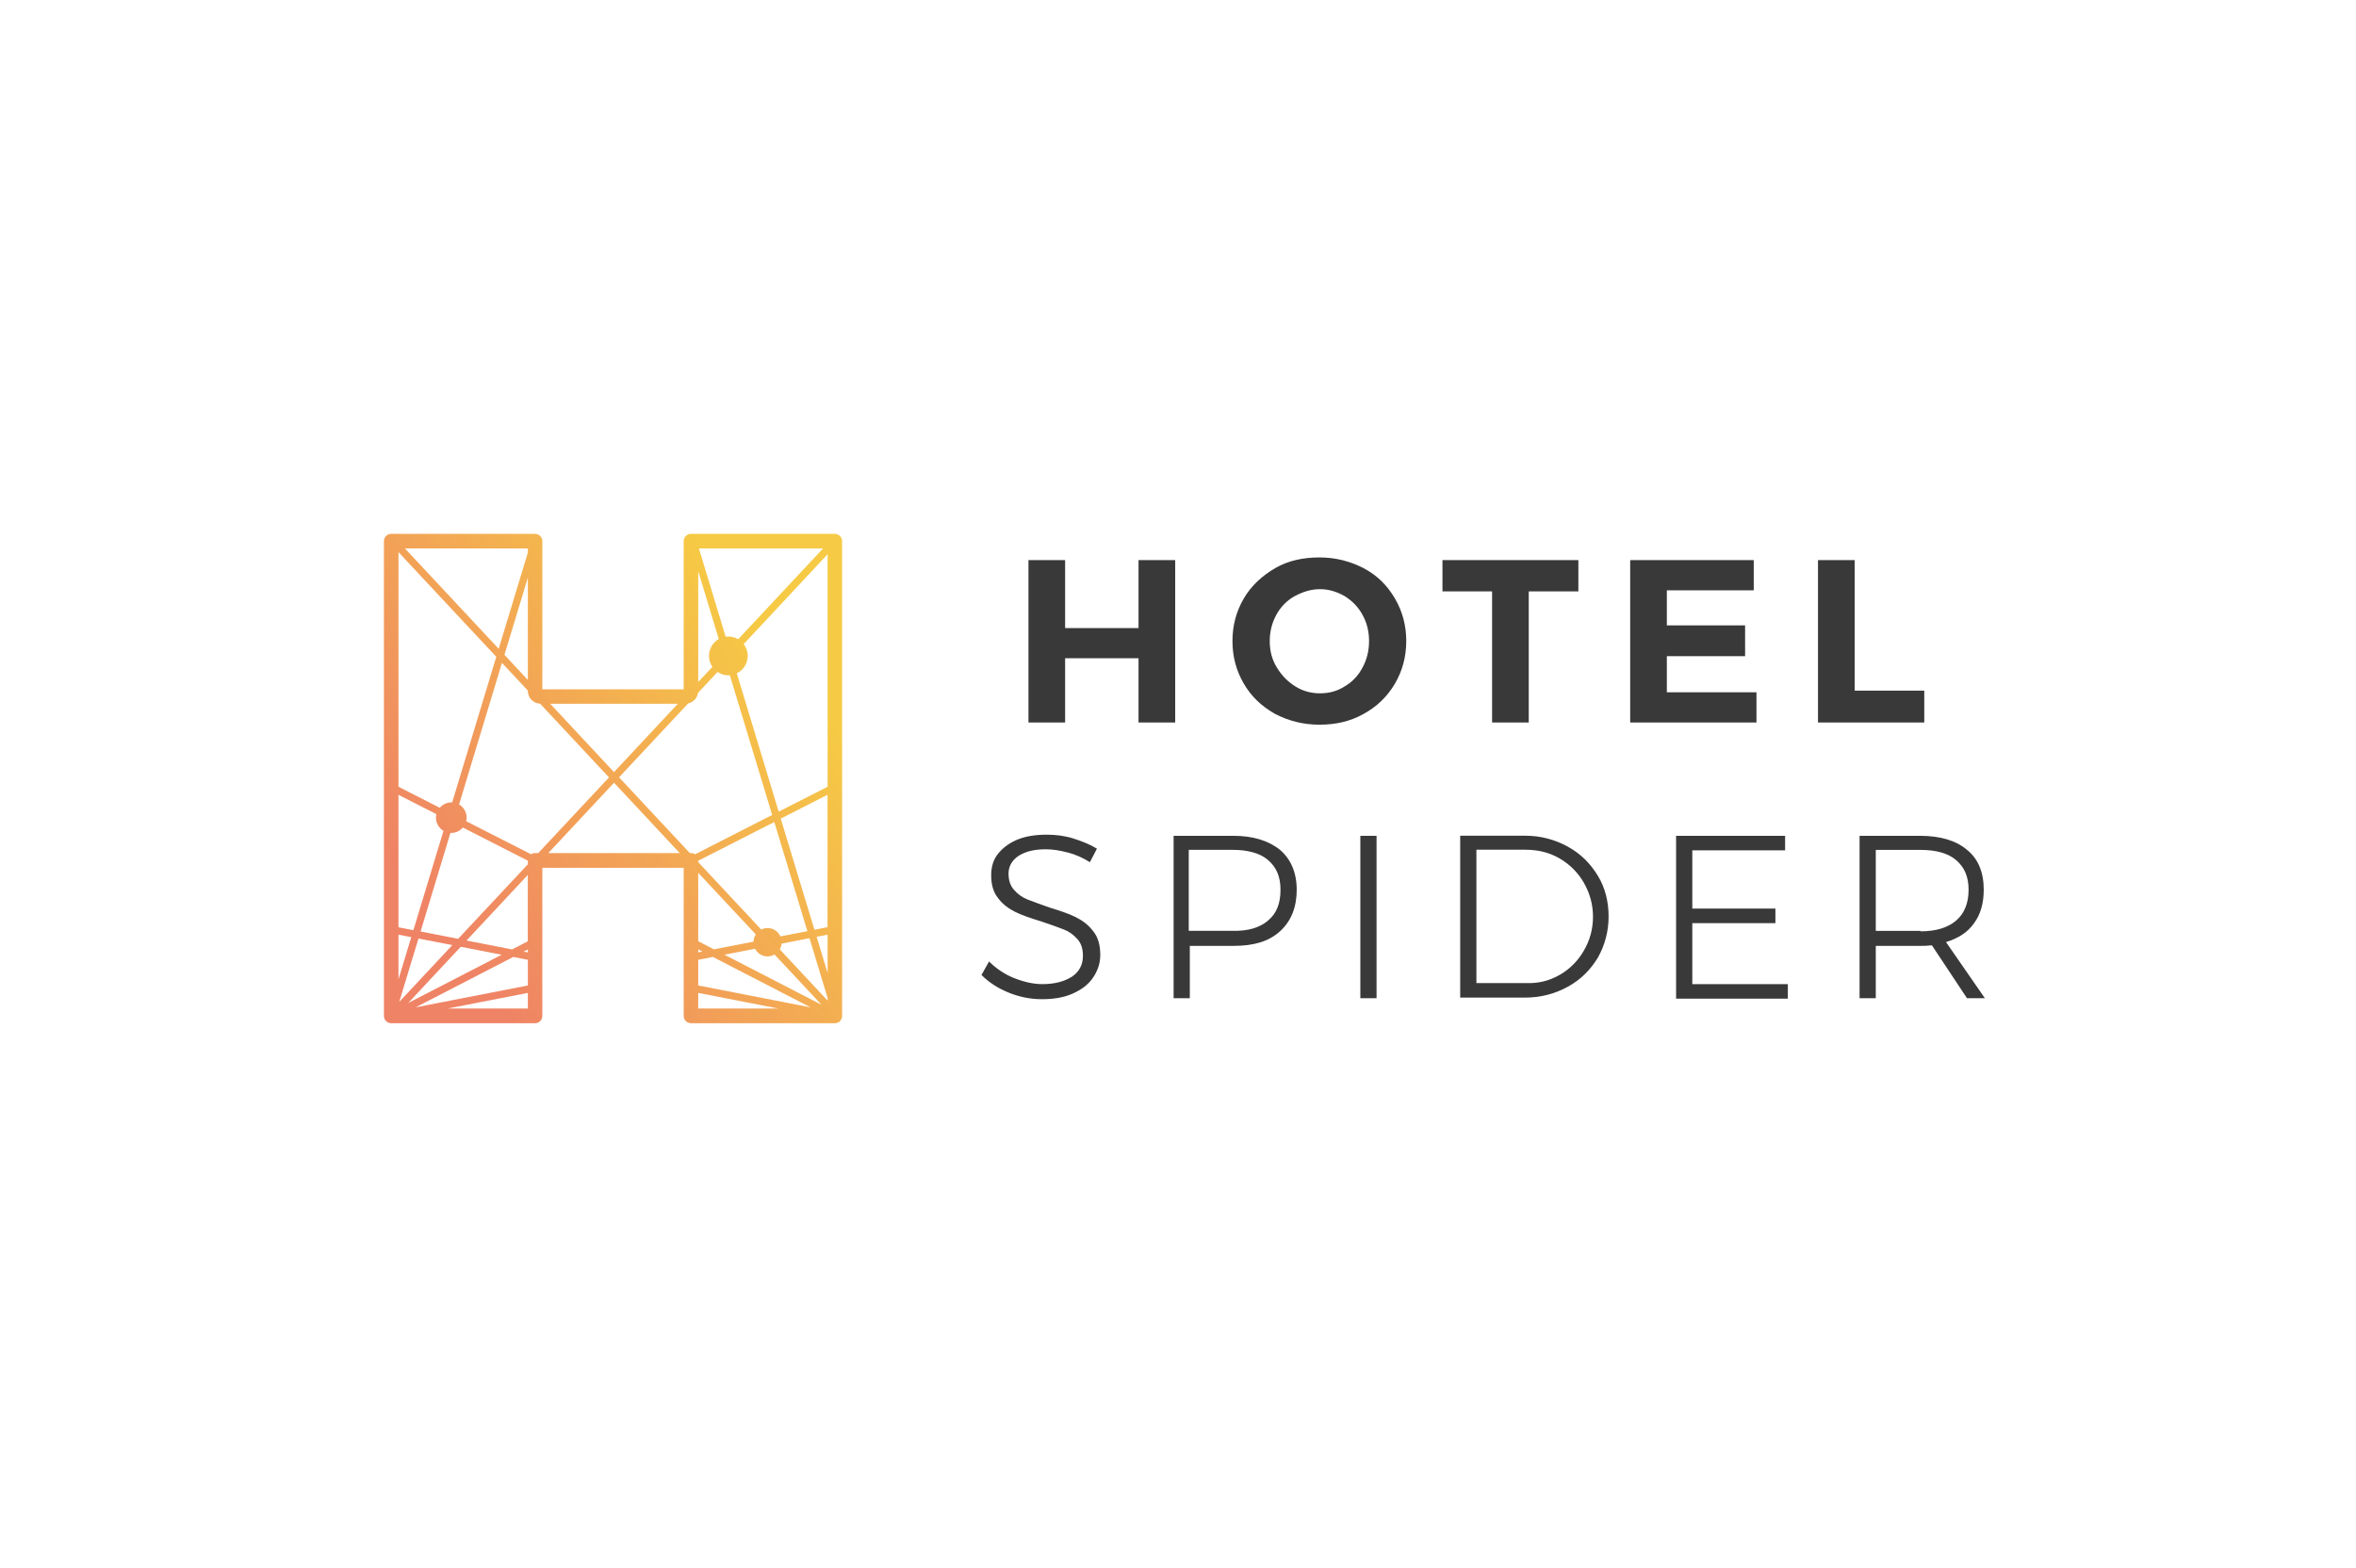 <?xml version="1.0" encoding="UTF-8"?>
<svg xmlns="http://www.w3.org/2000/svg" xmlns:xlink="http://www.w3.org/1999/xlink" viewBox="0 0 311 207">
  <defs>
    <style>.cls-1{fill:url(#Dégradé_sans_nom_3);fill-rule:evenodd;}.cls-2{fill:#393939;}.cls-3{fill:none;}</style>
    <linearGradient id="Dégradé_sans_nom_3" x1="-476.06" y1="518.71" x2="-475.47" y2="519.17" gradientTransform="translate(36110.11 42081.28) scale(75.73 -80.89)" gradientUnits="userSpaceOnUse">
      <stop offset="0" stop-color="#ef8365"></stop>
      <stop offset="1" stop-color="#f6ca44"></stop>
    </linearGradient>
  </defs>
  <g id="rahmen">
    <rect class="cls-3" width="311" height="207"></rect>
  </g>
  <g id="logo">
    <g>
      <path id="SPIDER" class="cls-2" d="M140.96,112.55c-1.07-.28-1.99-.43-2.92-.43-1.5,0-2.64,.28-3.56,.85-.85,.57-1.35,1.35-1.35,2.35,0,.85,.21,1.57,.71,2.14s1.07,1,1.78,1.28,1.71,.64,2.92,1.07c1.42,.43,2.64,.85,3.49,1.28,.85,.43,1.64,1,2.28,1.85,.64,.78,.93,1.85,.93,3.13,0,1.14-.36,2.14-1,3.06s-1.57,1.57-2.71,2.07-2.49,.71-3.99,.71-2.92-.28-4.35-.85c-1.42-.57-2.64-1.35-3.63-2.35l1-1.78c.93,.93,2.07,1.71,3.35,2.21s2.49,.78,3.7,.78c1.64,0,2.92-.36,3.92-1,.93-.64,1.42-1.57,1.42-2.71,0-.93-.21-1.64-.71-2.21-.5-.57-1.07-1-1.78-1.28s-1.71-.64-2.99-1.07c-1.42-.43-2.64-.85-3.49-1.28s-1.64-1-2.21-1.78c-.64-.78-.93-1.78-.93-3.06,0-1.07,.28-2.07,.93-2.85,.64-.78,1.5-1.42,2.56-1.85s2.35-.64,3.85-.64c1.14,0,2.35,.14,3.49,.5,1.14,.36,2.21,.78,3.13,1.35l-.93,1.78c-.93-.57-1.85-1-2.92-1.28Zm28-.36c1.42,1.21,2.21,2.99,2.21,5.27s-.71,4.13-2.21,5.49-3.49,1.92-6.13,1.92h-5.77v6.91h-2.14v-21.44h7.91c2.56,0,4.63,.64,6.13,1.85Zm-1.57,9.33c1.14-.93,1.64-2.28,1.64-4.06s-.57-2.99-1.64-3.92-2.71-1.35-4.77-1.35h-5.7v10.69h5.7c2.14,.07,3.7-.43,4.77-1.35Zm12.18-11.18h2.14v21.44h-2.14v-21.44Zm27.36,1.42c1.71,.93,2.99,2.21,3.99,3.85,1,1.64,1.42,3.49,1.42,5.41s-.5,3.78-1.42,5.41c-1,1.64-2.28,2.92-3.99,3.85-1.71,.93-3.56,1.42-5.63,1.42h-8.55v-21.37h8.62c1.99,0,3.85,.5,5.56,1.42Zm-1.07,16.96c1.35-.78,2.42-1.85,3.21-3.21s1.21-2.85,1.21-4.49-.43-3.13-1.21-4.49c-.78-1.35-1.85-2.42-3.21-3.21s-2.85-1.14-4.49-1.14h-6.48v17.6h6.55c1.57,.07,3.06-.28,4.42-1.07Zm15.46-18.38h14.32v1.92h-12.25v7.69h10.97v1.92h-10.97v8.05h12.61v1.92h-14.75v-21.51h.07Zm38.33,21.44l-4.63-6.98c-.64,.07-1.14,.07-1.5,.07h-5.91v6.91h-2.14v-21.44h7.98c2.71,0,4.77,.64,6.2,1.85,1.5,1.21,2.21,2.99,2.21,5.27,0,1.78-.43,3.28-1.28,4.42-.85,1.21-2.07,1.99-3.7,2.49l5.13,7.41h-2.35Zm-6.13-8.83c2.07,0,3.63-.5,4.7-1.42s1.64-2.28,1.64-4.06-.57-2.99-1.64-3.92-2.71-1.35-4.7-1.35h-5.91v10.69h5.91v.07Zm-117.76-49.01h4.84v8.98h9.69v-8.98h4.84v21.44h-4.84v-8.48h-9.69v8.48h-4.84v-21.44Zm44.24,1.07c1.78,.93,3.13,2.28,4.13,3.99s1.5,3.56,1.5,5.63-.5,3.92-1.5,5.63-2.42,3.06-4.13,3.99c-1.78,1-3.7,1.42-5.84,1.42s-4.06-.5-5.84-1.42c-1.78-1-3.13-2.28-4.13-3.99s-1.5-3.56-1.5-5.63,.5-3.92,1.5-5.63,2.42-2.99,4.13-3.99,3.7-1.42,5.84-1.42c2.14,0,4.06,.5,5.84,1.42Zm-9.12,3.7c-1,.57-1.85,1.42-2.42,2.49-.57,1.07-.85,2.21-.85,3.42,0,1.28,.28,2.42,.93,3.49s1.42,1.85,2.42,2.49,2.14,.93,3.28,.93c1.21,0,2.28-.28,3.28-.93,1-.57,1.78-1.42,2.35-2.49s.85-2.21,.85-3.49c0-1.21-.28-2.42-.85-3.42-.57-1.07-1.35-1.85-2.35-2.49-1-.57-2.07-.93-3.28-.93-1.21,0-2.28,.36-3.35,.93Zm19.52-4.77h17.95v4.13h-6.55v17.31h-4.84v-17.31h-6.55v-4.13Zm24.79,0h16.31v3.99h-11.47v4.63h10.33v4.06h-10.33v4.77h11.83v3.99h-16.67v-21.44h0Zm24.79,0h4.84v17.24h9.19v4.2h-14.03v-21.44h0Z"></path>
      <g id="Clip-2">
        <path class="cls-1" d="M91.21,70.48c-.53,0-.96,.43-.96,.96v19.56h-18.66v-19.56c0-.53-.43-.96-.96-.96h-18.99c-.53,0-.96,.43-.96,.96v62.68c0,.53,.43,.96,.96,.96h18.99c.53,0,.96-.43,.96-.96v-19.56h18.66v19.56c0,.53,.43,.96,.96,.96h18.99c.53,0,.96-.43,.96-.96v-62.68c0-.53-.43-.96-.96-.96h-18.99Zm1.05,1.92h16.39l-11.21,11.99c-.38-.23-.83-.36-1.3-.36-.12,0-.23,.01-.35,.03l-3.53-11.66Zm-38.81,0h16.23v.55l-3.85,12.7-12.38-13.25Zm-.85,31.46v-30.97l12.91,13.82-5.82,19.22s-.07,0-.11,0c-.61,0-1.16,.28-1.53,.71l-5.44-2.77Zm44.66-14.97c.85-.42,1.44-1.29,1.44-2.3,0-.59-.2-1.13-.53-1.56l11.08-11.87v30.7l-6.46,3.29-5.53-18.26Zm-5.09-13.48l2.71,8.95c-.77,.44-1.29,1.27-1.29,2.23,0,.54,.17,1.04,.45,1.45l-1.87,1.99v-14.62Zm-25.58,11.04l3.09-10.2v13.51l-3.09-3.31Zm-5.05,21.96c.03-.15,.06-.3,.06-.46,0-.74-.4-1.39-1-1.75l5.66-18.69,3.41,3.65c0,.96,.72,1.7,1.63,1.74l9.09,9.73-9.34,9.99h-.42c-.19,0-.37,.06-.52,.16l-8.58-4.37Zm20.17-5.78l9.12-9.76c.68-.15,1.21-.71,1.32-1.41l2.57-2.75c.41,.28,.9,.44,1.43,.44,.06,0,.13,0,.19-.01l5.59,18.45-10.18,5.19c-.15-.1-.33-.16-.52-.16h-.17l-9.33-9.99Zm-9.08-9.72h16.85l-8.43,9.02-8.42-9.02Zm8.42,10.42l8.68,9.29h-17.35l8.68-9.29Zm22.02,4.74l6.17-3.15v17.48l-1.73,.34-4.45-14.67Zm-50.47,14.34v-17.48l5,2.55c-.03,.15-.05,.31-.05,.46,0,.74,.4,1.39,.99,1.75l-3.97,13.11-1.97-.38Zm39.57-8.58v-.2l10.04-5.11,4.37,14.41-3.56,.69c-.29-.65-.94-1.1-1.7-1.1-.3,0-.58,.07-.83,.2l-8.32-8.9Zm-22.49-.2v.47l-9.2,9.84-4.96-.97,3.94-13.01s.07,0,.11,0c.61,0,1.16-.28,1.53-.71l8.57,4.37Zm22.49,10.63v-9.03l7.6,8.13c-.18,.27-.29,.6-.3,.95l-5.23,1.02-2.07-1.07Zm-30.58-.1l8.08-8.65v8.76l-2.07,1.07-6.01-1.17Zm46.21-.49l1.45-.28v5.06l-1.45-4.78Zm-55.2-.28l1.69,.33-1.69,5.57v-5.9Zm50.33,1.95c.14-.23,.22-.49,.25-.77l3.68-.71,2.39,7.9v.34l-6.32-6.77Zm-47.69-1.44l4.47,.87-7.01,7.5,2.54-8.37Zm5.58,1.09l5.41,1.05-12.34,6.37,6.93-7.42Zm34.8,1.05l4.05-.79c.31,.6,.93,1.01,1.65,1.01,.34,0,.65-.09,.92-.25l6.21,6.64-12.83-6.62Zm-3.45-.7l.55,.28-.55,.1v-.39Zm-23.04,.28l.55-.28v.39l-.55-.1Zm23.04,4.48v-3.39l1.93-.38,12.9,6.66-14.83-2.89Zm-24.42-3.77l1.93,.38v3.39l-14.82,2.89,12.9-6.66Zm24.42,4.75l10.57,2.06h-10.57v-2.06Zm-22.49,0v2.06h-10.57l10.57-2.06Z"></path>
      </g>
    </g>
  </g>
</svg>
